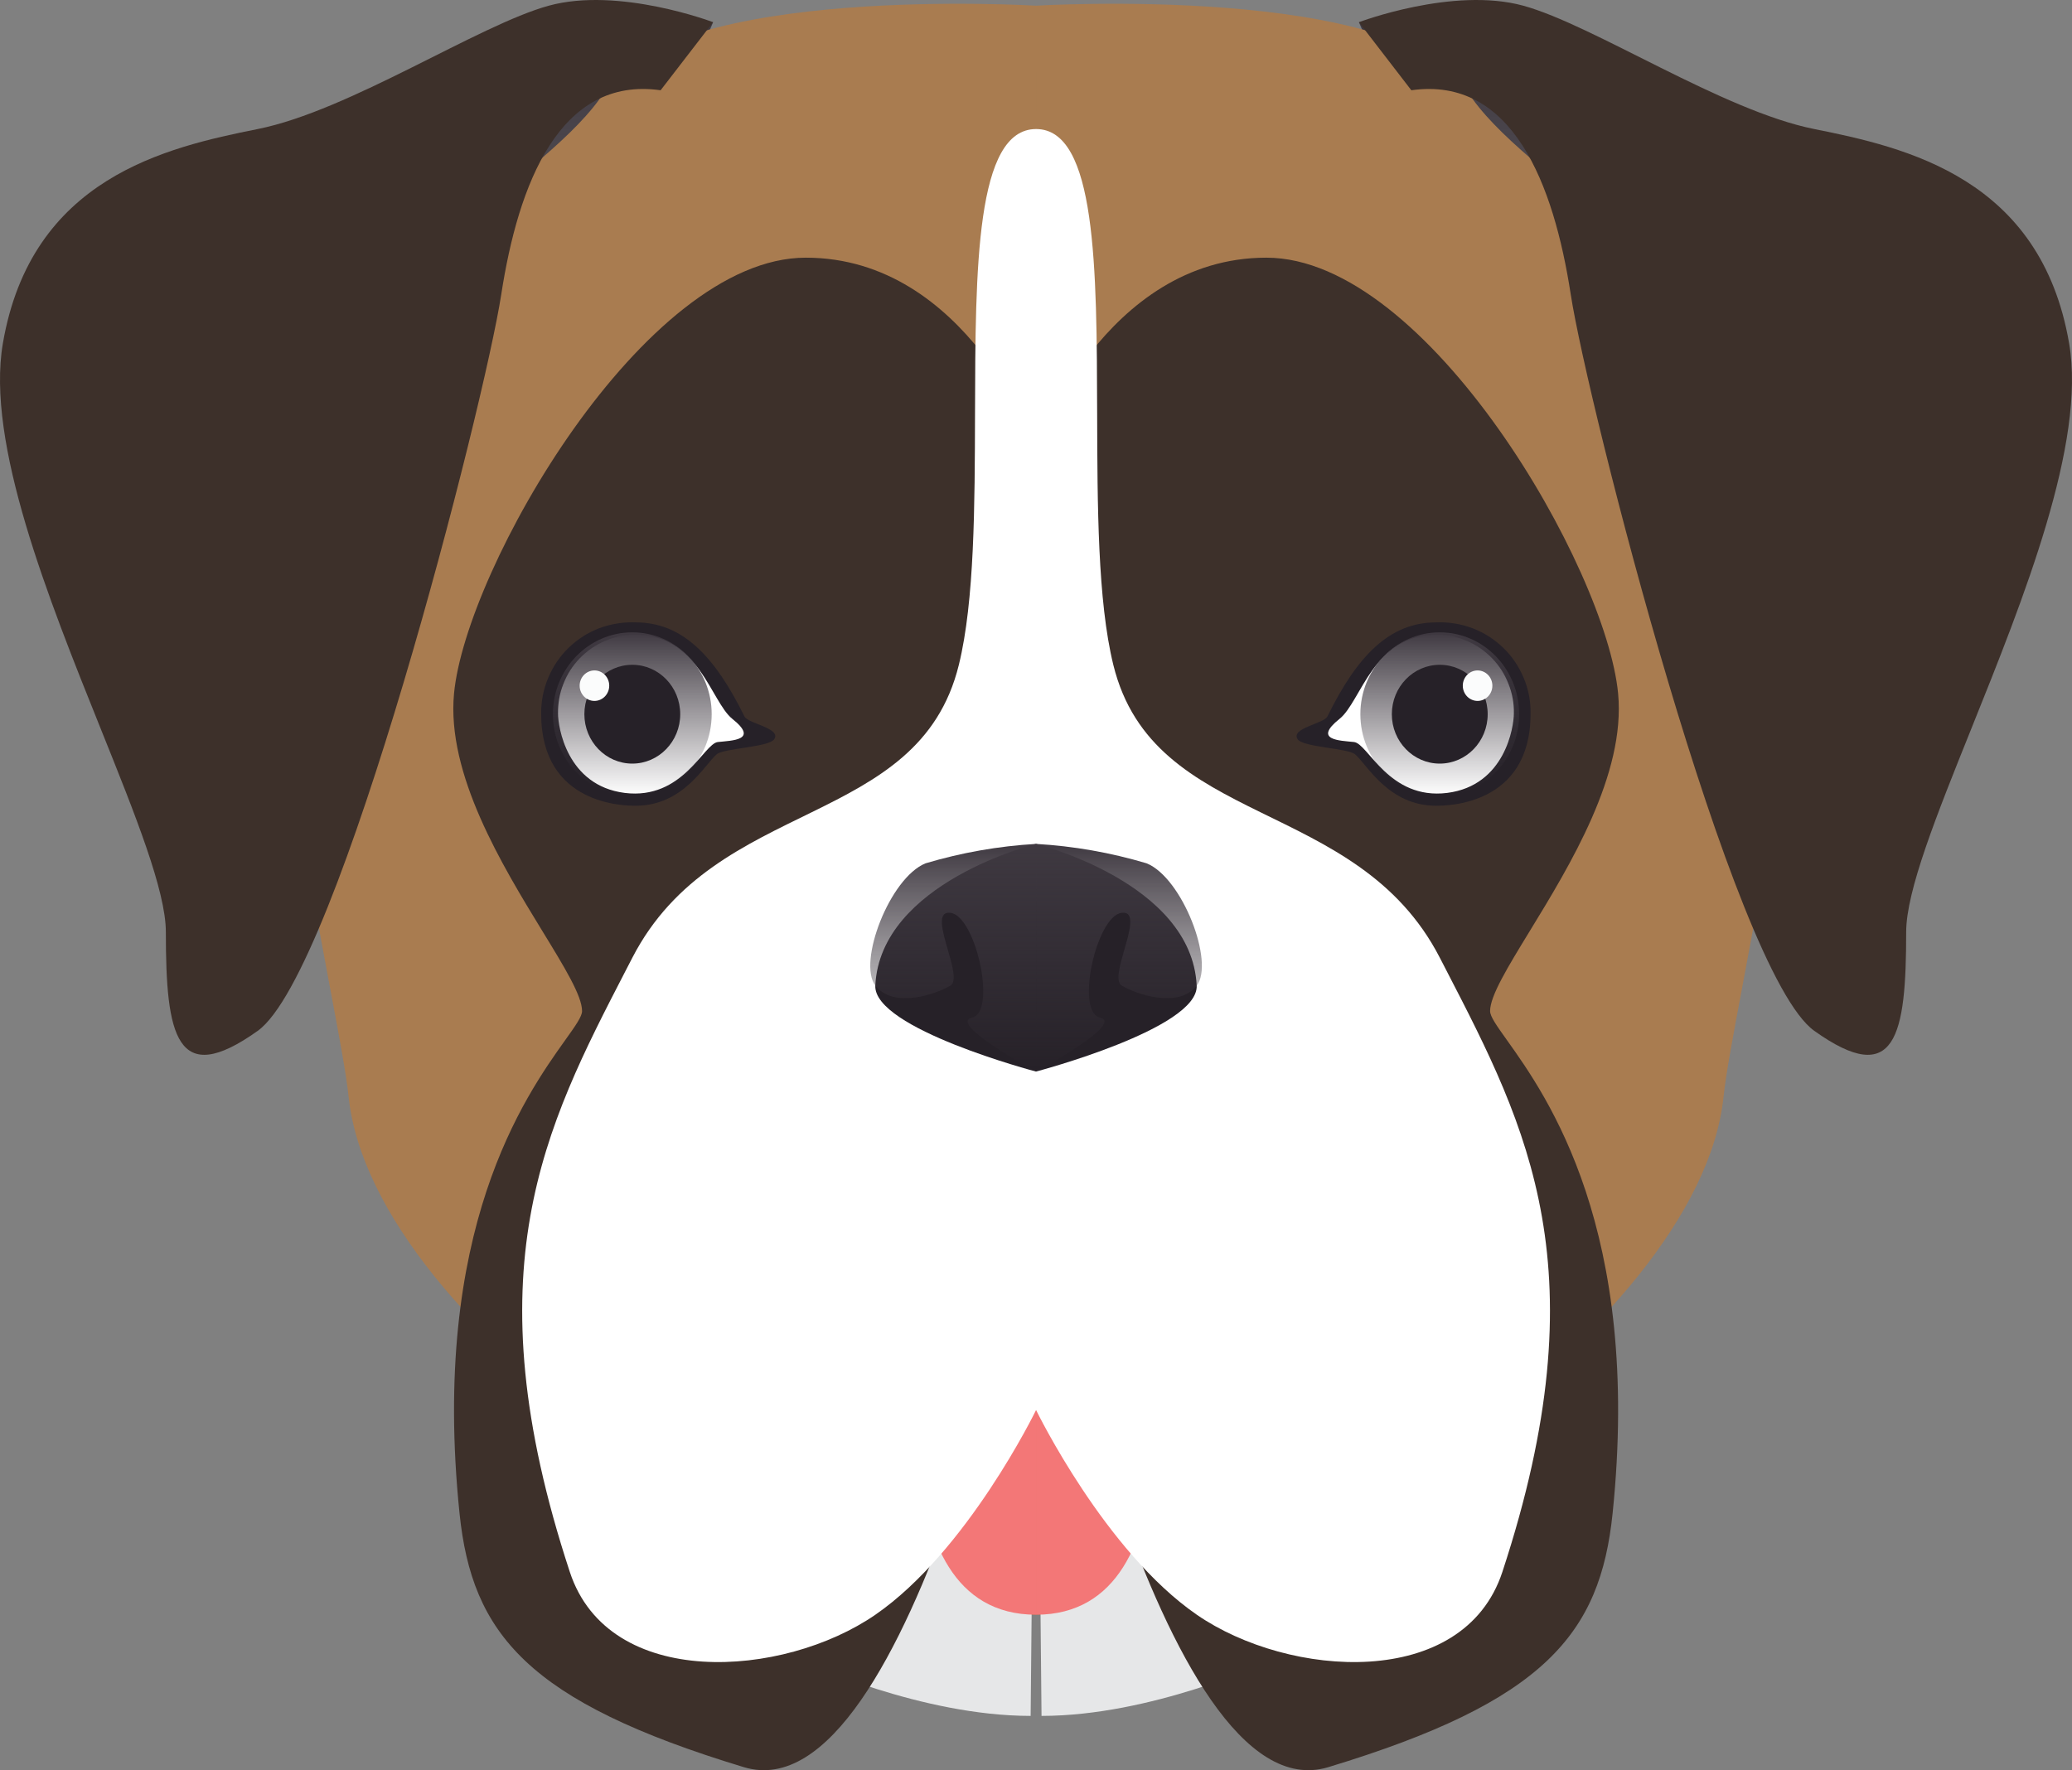 <?xml version="1.0" encoding="UTF-8"?> <svg xmlns="http://www.w3.org/2000/svg" xmlns:xlink="http://www.w3.org/1999/xlink" width="160" height="136.718" viewBox="0 0 160 136.718" fill="none"><rect x="0" y="0" width="160" height="136.718" fill="#808080" stroke="none"/><desc> Created with Pixso. </desc><defs><linearGradient x1="80" y1="1.713" x2="80" y2="59.303" id="paint_linear_37_920_0" gradientUnits="userSpaceOnUse"><stop stop-color="#3F3941"></stop><stop offset="1" stop-color="#3F3941" stop-opacity="0"></stop></linearGradient><linearGradient x1="48.826" y1="48.839" x2="48.826" y2="61.481" id="paint_linear_37_938_0" gradientUnits="userSpaceOnUse"><stop stop-color="#3F3941"></stop><stop offset="1" stop-color="#3F3941" stop-opacity="0"></stop></linearGradient><linearGradient x1="80.006" y1="65.178" x2="80.006" y2="82.769" id="paint_linear_37_946_0" gradientUnits="userSpaceOnUse"><stop stop-color="#3F3941"></stop><stop offset="1" stop-color="#3F3941" stop-opacity="0"></stop></linearGradient><linearGradient x1="111.178" y1="48.839" x2="111.178" y2="61.481" id="paint_linear_37_949_0" gradientUnits="userSpaceOnUse"><stop stop-color="#3F3941"></stop><stop offset="1" stop-color="#3F3941" stop-opacity="0"></stop></linearGradient></defs><path id="Union" d="M131.618 12.332C125.467 4.29 104.937 1.713 104.937 1.713L129.253 59.303L139.954 34.093C139.954 34.093 137.769 20.374 131.618 12.332ZM55.065 1.714C55.065 1.714 34.533 4.291 28.384 12.332C22.235 20.374 20.047 34.094 20.047 34.094L30.75 59.303L55.065 1.714Z" clip-rule="evenodd" fill="url(#paint_linear_37_920_0)" fill-opacity="1" fill-rule="evenodd"></path><path id="Union" d="M113.258 6.971C108.099 -1.28 80.006 0.439 80.006 0.439L80.006 0.439C79.932 0.435 51.908 -1.269 46.754 6.971C42.339 14.035 27.391 20.108 22.618 36.406C19.796 46.053 23.287 64.605 25.474 76.228C26.171 79.929 26.735 82.927 26.921 84.712C28.807 102.698 62.327 124.711 80.001 124.711L80.006 2.507L80.01 124.711C97.686 124.711 131.205 102.698 133.092 84.712C133.278 82.927 133.842 79.928 134.539 76.228C136.726 64.605 140.217 46.053 137.395 36.406C132.622 20.108 117.674 14.035 113.258 6.971Z" clip-rule="evenodd" fill="#A97C50" fill-opacity="1" fill-rule="evenodd"></path><path id="Union" d="M80.006 89.464L80.427 132.526C88.895 132.526 97.793 128.391 97.793 128.391C97.793 128.391 91.36 97.808 88.521 93.087C85.689 88.378 80.035 89.446 80.006 89.452C79.976 89.446 74.322 88.378 71.492 93.087C68.654 97.808 62.22 128.391 62.22 128.391C62.22 128.391 71.12 132.526 79.586 132.526L80.006 89.464Z" clip-rule="evenodd" fill="#E6E7E8" fill-opacity="1" fill-rule="evenodd"></path><path id="Union" d="M80 124.711C67.228 124.711 71.486 101.269 71.486 101.269L80 101.501L80 124.711ZM80.001 124.711C92.774 124.711 88.516 101.269 88.516 101.269L80.001 101.501L80.001 124.711Z" clip-rule="evenodd" fill="#F37777" fill-opacity="1" fill-rule="evenodd"></path><path id="Union" d="M80.005 34.566C80.005 34.566 74.707 19.901 62.224 19.901C49.74 19.901 35.97 43.938 35.06 53.563C34.47 59.79 38.781 66.838 41.898 71.936C43.601 74.718 44.947 76.919 44.947 78.089C44.947 78.508 44.437 79.224 43.648 80.329C40.565 84.654 33.225 94.951 35.485 116.88C36.446 126.197 40.74 131.422 57.44 136.485C70.503 140.444 80.005 92.734 80.005 92.734L80.005 34.566ZM97.787 19.901C85.304 19.901 80.005 34.566 80.005 34.566L80.005 92.734C80.005 92.734 89.509 140.444 102.57 136.485C119.272 131.422 123.566 126.197 124.526 116.88C126.787 94.951 119.447 84.654 116.364 80.329C115.576 79.224 115.065 78.508 115.065 78.089C115.065 76.919 116.412 74.718 118.113 71.935C121.23 66.838 125.54 59.79 124.951 53.563C124.042 43.938 110.271 19.901 97.787 19.901Z" clip-rule="evenodd" fill="#3D302A" fill-opacity="1" fill-rule="evenodd"></path><path id="Union" d="M80.006 9.967C75.348 9.968 75.32 20.686 75.291 31.918C75.273 39.059 75.254 46.408 74.044 51.343C70.932 64.039 55.273 61.472 48.831 73.966C48.657 74.304 48.482 74.64 48.309 74.976C42.061 87.065 36.342 98.13 44.002 121.41C47.008 130.549 60.474 129.625 67.597 124.711C74.685 119.821 79.954 109.009 80.006 108.901C80.059 109.009 85.327 119.821 92.415 124.711C99.54 129.625 113.004 130.549 116.012 121.41C123.669 98.133 117.952 87.068 111.706 74.981C111.531 74.643 111.357 74.305 111.182 73.966C104.742 61.472 89.082 64.039 85.969 51.343C84.76 46.408 84.741 39.06 84.722 31.919C84.693 20.687 84.665 9.968 80.007 9.967L80.006 9.967Z" clip-rule="evenodd" fill="#FFFFFF" fill-opacity="1" fill-rule="evenodd"></path><path id="path" d="M49.09 62.23C48.31 62.23 41.79 62.24 41.79 55.13C41.78 54.17 41.96 53.24 42.33 52.36C42.7 51.47 43.23 50.69 43.92 50.02C44.61 49.36 45.4 48.85 46.3 48.51C47.2 48.18 48.13 48.03 49.09 48.07C52.68 48.07 55.18 50.64 57.49 55.34C57.76 55.89 60.37 56.24 59.78 57.1C59.36 57.71 55.91 57.79 55.35 58.25C54.42 59.03 52.78 62.23 49.09 62.23Z" fill="#262128" fill-opacity="1" fill-rule="nonzero"></path><path id="path" d="M56.55 55.52C54.88 54.18 53.98 49.01 49.02 49.01C48.22 49.02 47.45 49.18 46.72 49.5C45.98 49.81 45.34 50.26 44.78 50.83C44.22 51.41 43.8 52.06 43.51 52.81C43.21 53.55 43.08 54.32 43.09 55.12C43.09 56.1 43.75 60.67 48.24 61.24C52.74 61.8 54.34 57.43 55.43 57.31C56.53 57.19 58.63 57.18 56.55 55.52Z" fill="#FFFFFF" fill-opacity="1" fill-rule="nonzero"></path><ellipse id="ellipse" cx="48.826" cy="55.16" rx="6.13" ry="6.321" fill="url(#paint_linear_37_938_0)" fill-opacity="1"></ellipse><ellipse id="ellipse" cx="48.826" cy="55.16" rx="3.701" ry="3.816" fill="#262128" fill-opacity="1"></ellipse><ellipse id="ellipse" cx="45.903" cy="52.958" rx="1.142" ry="1.177" fill="#FBFCFC" fill-opacity="1"></ellipse><path id="Union" d="M67.591 76.115C67.427 79.447 80 82.761 80 82.761L80 65.178C80 65.178 67.986 68.141 67.591 76.115ZM80 82.761C80 82.761 92.573 79.447 92.408 76.115C92.015 68.141 80 65.178 80 65.178L80 82.761Z" clip-rule="evenodd" fill="#262128" fill-opacity="1" fill-rule="evenodd"></path><path id="Union" d="M75.696 65.679L75.696 65.679C74.272 65.929 72.864 66.262 71.47 66.678C68.703 67.801 66.213 74.322 67.596 76.121C68.98 77.919 72.275 76.795 73.394 76.121C73.902 75.814 73.545 74.576 73.188 73.339C72.759 71.858 72.332 70.378 73.394 70.5C75.342 70.725 77.002 78.144 75.065 78.595C73.128 79.045 80.004 82.769 80.004 82.769L80.006 65.178C78.555 65.262 77.118 65.429 75.696 65.679ZM84.32 65.68C82.897 65.43 81.459 65.263 80.006 65.178L80.007 82.769C80.007 82.769 86.883 79.045 84.946 78.595C83.009 78.144 84.67 70.725 86.619 70.5C87.681 70.378 87.253 71.858 86.825 73.339C86.468 74.576 86.11 75.814 86.619 76.121C87.738 76.795 91.031 77.919 92.415 76.121C93.798 74.322 91.308 67.801 88.543 66.678C87.15 66.263 85.742 65.93 84.32 65.68Z" clip-rule="evenodd" fill="url(#paint_linear_37_946_0)" fill-opacity="1" fill-rule="evenodd"></path><path id="path" d="M110.89 62.23C111.67 62.23 118.19 62.24 118.19 55.13C118.21 54.17 118.03 53.24 117.66 52.36C117.29 51.47 116.76 50.69 116.07 50.02C115.38 49.36 114.58 48.85 113.68 48.51C112.79 48.18 111.86 48.03 110.9 48.07C107.3 48.07 104.81 50.64 102.5 55.34C102.23 55.89 99.62 56.24 100.21 57.1C100.62 57.71 104.08 57.79 104.63 58.25C105.56 59.03 107.2 62.23 110.89 62.23Z" fill="#262128" fill-opacity="1" fill-rule="nonzero"></path><path id="path" d="M103.44 55.52C105.12 54.18 106.01 49.01 110.97 49.01C111.77 49.02 112.54 49.18 113.27 49.5C114.01 49.81 114.65 50.26 115.21 50.83C115.77 51.41 116.19 52.06 116.48 52.81C116.78 53.55 116.92 54.32 116.9 55.12C116.9 56.1 116.24 60.67 111.75 61.24C107.25 61.8 105.65 57.43 104.56 57.31C103.46 57.19 101.36 57.18 103.44 55.52Z" fill="#FFFFFF" fill-opacity="1" fill-rule="nonzero"></path><ellipse id="ellipse" cx="111.178" cy="55.16" rx="6.13" ry="6.321" fill="url(#paint_linear_37_949_0)" fill-opacity="1"></ellipse><ellipse id="ellipse" cx="111.178" cy="55.16" rx="3.701" ry="3.816" fill="#262128" fill-opacity="1"></ellipse><ellipse id="ellipse" cx="114.099" cy="52.958" rx="1.142" ry="1.177" fill="#FBFCFC" fill-opacity="1"></ellipse><path id="Union" d="M55.065 1.713C55.065 1.713 47.798 -1.046 42.378 0.439C36.958 1.924 26.997 8.548 19.901 9.967C12.806 11.386 2.408 13.751 0.221 26.524C-1.095 34.208 3.727 46.205 7.778 56.286C10.461 62.963 12.807 68.8 12.807 71.985C12.807 79.978 13.601 84.111 19.901 79.616C26.202 75.121 37.396 31.254 38.707 22.739C40.019 14.223 43.212 5.867 51.013 6.971L55.065 1.713ZM117.623 0.439C112.204 -1.046 104.936 1.714 104.936 1.714L108.983 6.971C116.792 5.867 119.98 14.223 121.293 22.739C122.606 31.255 133.797 75.121 140.099 79.616C146.401 84.111 147.195 79.978 147.195 71.985C147.195 68.8 149.54 62.963 152.223 56.285C156.274 46.204 161.094 34.208 159.779 26.524C157.594 13.751 147.195 11.386 140.099 9.967C133.004 8.548 123.042 1.924 117.623 0.439Z" clip-rule="evenodd" fill="#3D302A" fill-opacity="1" fill-rule="evenodd"></path></svg> 